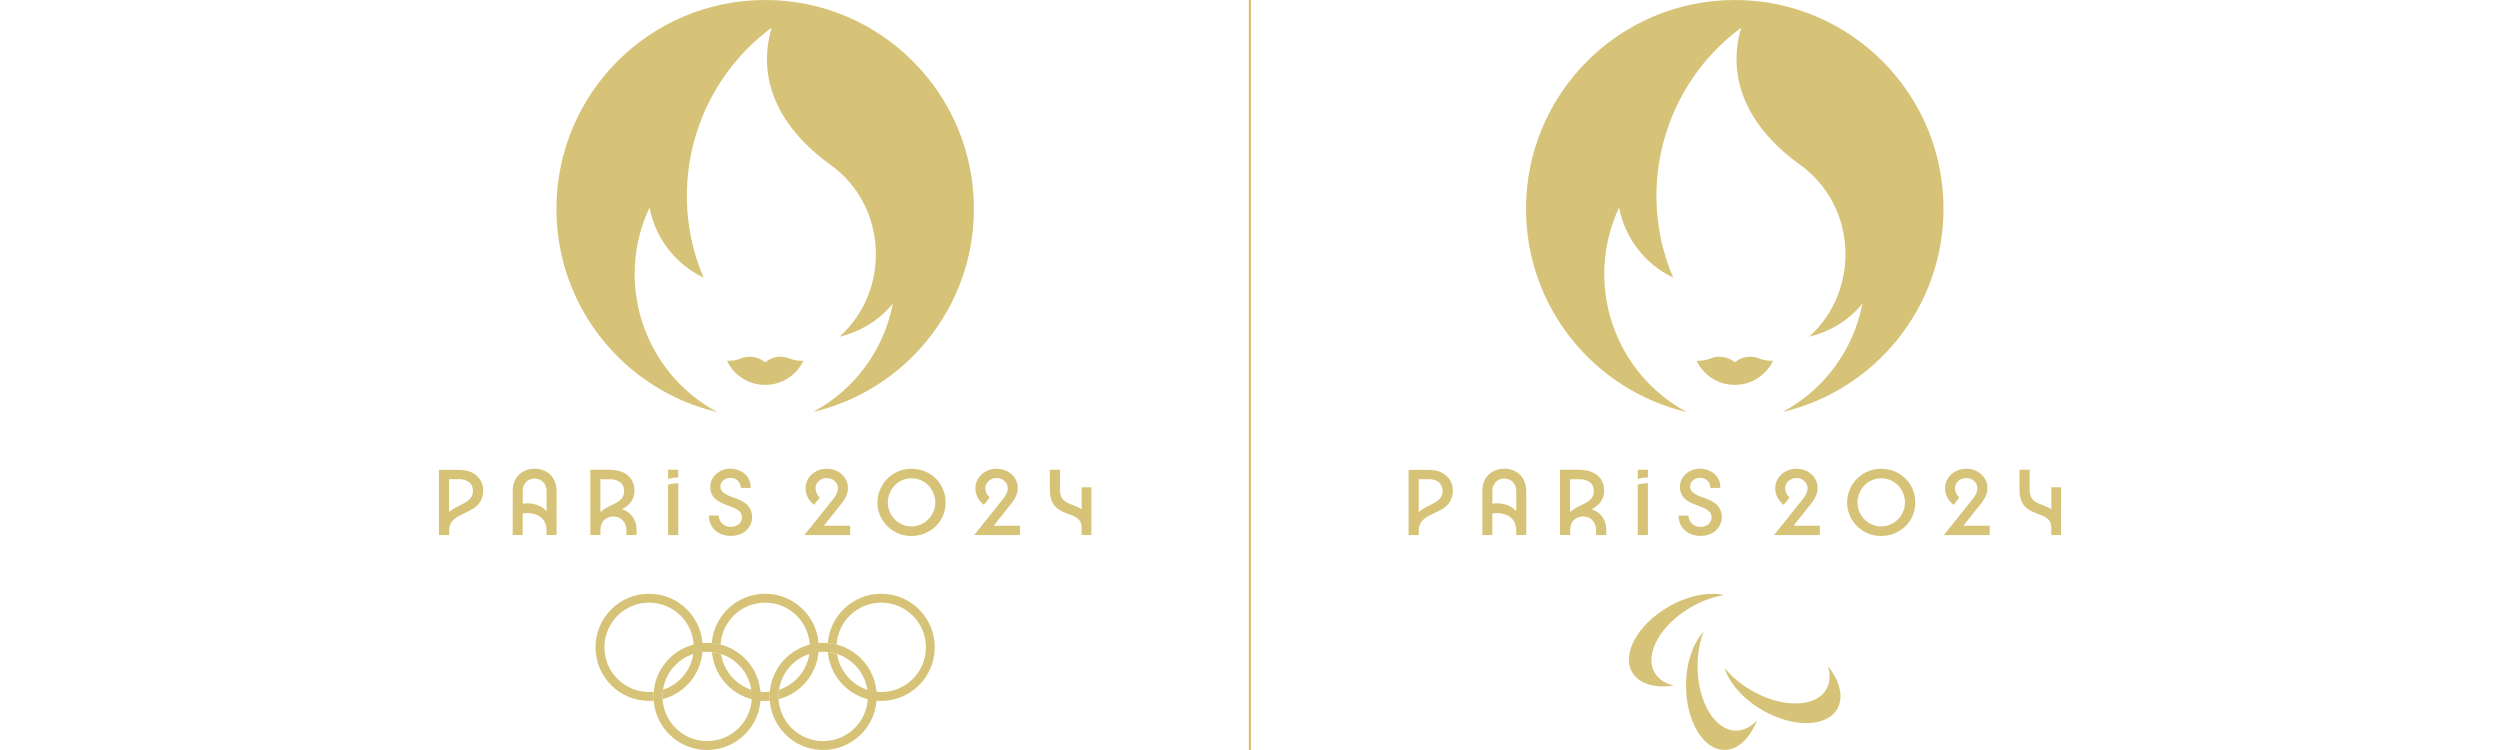 <?xml version="1.0" encoding="UTF-8"?>
<svg xmlns="http://www.w3.org/2000/svg" xmlns:xlink="http://www.w3.org/1999/xlink" version="1.1" id="Layer_1" x="0px" y="0px" viewBox="0 0 300 90" style="enable-background:new 0 0 300 90;" xml:space="preserve">
<style type="text/css">
	.st0{fill:#D7C378;}
	.st1{fill-rule:evenodd;clip-rule:evenodd;fill:#D7C378;}
</style>
<g>
	<g>
		<path class="st0" d="M206.9,71.41c-1.83-0.42-4.32,0.04-6.68,1.4c-3.69,2.13-5.64,5.65-4.36,7.86c0.82,1.41,2.75,1.95,5.01,1.6    c-1.03-0.24-1.85-0.76-2.31-1.55c-1.28-2.21,0.68-5.73,4.36-7.86C204.26,72.09,205.63,71.61,206.9,71.41"></path>
		<path class="st0" d="M206.94,80.14c0.55,1.79,2.2,3.72,4.55,5.08c3.69,2.13,7.71,2.06,8.98-0.15c0.82-1.41,0.31-3.36-1.12-5.14    c0.31,1.01,0.27,1.98-0.19,2.78c-1.28,2.21-5.3,2.28-8.98,0.15C208.85,82.09,207.74,81.14,206.94,80.14"></path>
		<path class="st0" d="M204.44,75.8c-1.28,1.37-2.12,3.76-2.12,6.48c0,4.26,2.07,7.71,4.62,7.71c1.63,0,3.07-1.41,3.89-3.54    c-0.72,0.77-1.58,1.22-2.5,1.22c-2.55,0-4.62-3.45-4.62-7.71C203.7,78.43,203.97,77,204.44,75.8"></path>
	</g>
	<g>
		<path class="st1" d="M91.28,83.57c0,3.55-2.88,6.43-6.43,6.43c-3.55,0-6.43-2.88-6.43-6.43c0-3.55,2.88-6.43,6.43-6.43    C88.41,77.14,91.28,80.02,91.28,83.57 M84.86,78.21c-2.96,0-5.36,2.4-5.36,5.36c0,2.96,2.4,5.36,5.36,5.36    c2.96,0,5.36-2.4,5.36-5.36C90.21,80.61,87.81,78.21,84.86,78.21"></path>
		<path class="st1" d="M105.21,83.57c0,3.55-2.88,6.43-6.43,6.43c-3.55,0-6.43-2.88-6.43-6.43c0-3.55,2.88-6.43,6.43-6.43    C102.34,77.14,105.21,80.02,105.21,83.57 M98.78,78.21c-2.96,0-5.36,2.4-5.36,5.36c0,2.96,2.4,5.36,5.36,5.36    c2.96,0,5.36-2.4,5.36-5.36C104.14,80.61,101.74,78.21,98.78,78.21"></path>
		<path class="st1" d="M77.89,71.25c-3.55,0-6.43,2.88-6.43,6.43c0,3.55,2.88,6.43,6.43,6.43c0.19,0,0.37-0.01,0.56-0.03    c-0.03-0.35-0.03-0.72,0-1.07c-0.18,0.02-0.37,0.03-0.56,0.03c-2.96,0-5.36-2.4-5.36-5.36c0-2.96,2.4-5.36,5.36-5.36    c2.96,0,5.36,2.4,5.36,5.36c0,2.38-1.55,4.39-3.69,5.09c-0.06,0.37-0.07,0.76-0.05,1.13c2.77-0.72,4.81-3.23,4.81-6.22    C84.32,74.13,81.44,71.25,77.89,71.25"></path>
		<path class="st1" d="M105.75,71.25c-3.38,0-6.15,2.6-6.41,5.92c0.36,0.03,0.72,0.09,1.06,0.18c0.17-2.81,2.5-5.03,5.35-5.03    c2.96,0,5.36,2.4,5.36,5.36c0,2.96-2.4,5.36-5.36,5.36c-2.68,0-4.91-1.98-5.3-4.55c-0.35-0.12-0.72-0.19-1.11-0.24    c0.29,3.28,3.04,5.86,6.4,5.86c3.55,0,6.43-2.88,6.43-6.43C112.18,74.13,109.3,71.25,105.75,71.25"></path>
		<g>
			<path class="st1" d="M91.82,71.25c-3.38,0-6.15,2.61-6.41,5.92c0.36,0.03,0.72,0.09,1.06,0.18c0.17-2.81,2.5-5.03,5.35-5.03     c2.96,0,5.36,2.4,5.36,5.36c0,2.38-1.55,4.39-3.69,5.09c-0.05,0.37-0.08,0.76-0.05,1.13c2.77-0.72,4.81-3.23,4.81-6.22     C98.25,74.13,95.37,71.25,91.82,71.25"></path>
			<path class="st1" d="M92.36,83.57c0-0.19,0.01-0.38,0.03-0.56c-0.19,0.02-0.37,0.03-0.56,0.03c-2.69,0-4.91-1.98-5.3-4.55     c-0.35-0.12-0.72-0.19-1.1-0.23c0.29,3.28,3.04,5.86,6.4,5.86c0.19,0,0.37-0.01,0.56-0.03C92.36,83.91,92.36,83.74,92.36,83.57"></path>
		</g>
	</g>
	<rect x="105" y="44.87" transform="matrix(-1.836970e-16 1 -1 -1.836970e-16 195 -105)" class="st0" width="90" height="0.27"></rect>
	<g>
		<path class="st0" d="M210.94,42.96c-0.67-0.25-1.8-0.27-2.76,0.51c-0.96-0.78-2.09-0.76-2.76-0.51c-0.56,0.21-1,0.35-1.83,0.34    c0.82,1.71,2.57,2.89,4.59,2.89c2.02,0,3.77-1.18,4.59-2.89C211.94,43.31,211.5,43.17,210.94,42.96z"></path>
		<path class="st0" d="M208.18,0c-13.84,0-25.06,11.22-25.06,25.06c0,11.86,8.24,21.8,19.31,24.39c-8.8-4.71-12.38-15.5-8.14-24.54    c0.69,3.57,3.01,6.75,6.49,8.4c-4.54-10.61-1.2-23.08,8.16-29.98c-1.84,6.31,0.99,12.07,7.05,16.43    c6.94,4.98,7.23,15.15,1.11,20.64c2.43-0.57,4.7-1.91,6.39-3.96c-1.04,5.37-4.41,10.23-9.58,13c11.07-2.6,19.31-12.53,19.31-24.39    C233.23,11.22,222.02,0,208.18,0z"></path>
	</g>
	<g>
		<path class="st0" d="M94.58,42.96c-0.67-0.25-1.8-0.27-2.76,0.51c-0.96-0.78-2.09-0.76-2.76-0.51c-0.56,0.21-1,0.35-1.83,0.34    c0.82,1.71,2.57,2.89,4.59,2.89s3.77-1.18,4.59-2.89C95.58,43.31,95.14,43.17,94.58,42.96z"></path>
		<path class="st0" d="M91.82,0C77.98,0,66.77,11.22,66.77,25.06c0,11.86,8.24,21.8,19.31,24.39c-8.8-4.71-12.38-15.5-8.14-24.54    c0.69,3.57,3.01,6.75,6.49,8.4c-4.54-10.61-1.2-23.08,8.16-29.98c-1.84,6.31,0.99,12.07,7.05,16.43    c6.94,4.98,7.23,15.15,1.11,20.64c2.43-0.57,4.7-1.91,6.39-3.96c-1.04,5.37-4.41,10.23-9.58,13c11.07-2.6,19.31-12.53,19.31-24.39    C116.87,11.22,105.66,0,91.82,0z"></path>
	</g>
	<g>
		<path class="st0" d="M56.6,56.69c-0.58-0.28-1.21-0.31-1.85-0.31c-0.54,0-2.08,0-2.08,0v7.83h1.22c0-0.44-0.03-0.9,0.16-1.32    c0.31-0.67,1.02-0.99,1.65-1.29c0.67-0.32,1.41-0.64,1.85-1.27c0.39-0.56,0.5-1.29,0.39-1.96C57.8,57.62,57.28,57.02,56.6,56.69z     M56.54,59.68c-0.29,0.43-0.78,0.68-1.23,0.9c-0.49,0.25-1,0.49-1.42,0.86v-3.94c0.38,0,0.77,0,1.15,0c0.65,0,1.36,0.2,1.61,0.86    C56.81,58.77,56.78,59.31,56.54,59.68z"></path>
		<path class="st0" d="M65.54,56.59c-0.41-0.23-0.9-0.35-1.38-0.35c-0.75,0-1.5,0.29-2,0.84c-0.4,0.45-0.6,1.02-0.63,1.61    c-0.01,0.15-0.01,5.51-0.01,5.51h1.2v-2.59c0.71-0.09,1.51-0.03,2.1,0.41c0.59,0.45,0.82,0.99,0.77,2.18c0.12,0,1.2,0,1.2,0v-5.25    C66.8,57.99,66.41,57.08,65.54,56.59z M62.73,60.44c0-0.43,0-0.85,0-1.28c0-0.24-0.01-0.47,0.05-0.7    c0.12-0.44,0.45-0.81,0.88-0.95c0.45-0.15,0.98-0.08,1.36,0.2c0.39,0.29,0.56,0.73,0.57,1.2c0,0.37,0,0.74,0,1.1    c0,0.44,0,0.88,0,1.32C64.91,60.56,63.75,60.28,62.73,60.44z"></path>
		<path class="st0" d="M75.08,61.29c-0.14-0.07-0.29-0.13-0.44-0.18c0.39-0.21,0.77-0.47,1.04-0.83c0.25-0.33,0.39-0.71,0.44-1.12    c0.09-0.86-0.19-1.68-0.89-2.2c-1.1-0.81-2.47-0.55-4.39-0.59c0,0.25,0,7.83,0,7.83h1.22c0-0.23-0.01-0.47,0-0.7    c0.02-0.52,0.25-1.02,0.7-1.29c0.44-0.27,1.04-0.3,1.52-0.09c0.47,0.21,0.78,0.67,0.86,1.18c0.05,0.3,0.02,0.61,0.02,0.91h1.23    c0-0.43,0.02-0.87-0.07-1.29C76.16,62.22,75.71,61.63,75.08,61.29z M73.25,57.51c0.77,0,1.56,0.38,1.64,1.23    c0.04,0.41-0.05,0.81-0.32,1.12c-0.3,0.34-0.74,0.55-1.14,0.74c-0.49,0.23-0.97,0.48-1.38,0.84v-3.93H73.25z"></path>
		<path class="st0" d="M80.17,57.47c0.4-0.11,0.81-0.16,1.22-0.18v-0.92h-1.22V57.47z"></path>
		<path class="st0" d="M80.17,58.16v6.05h1.22v-6.23C80.98,57.99,80.57,58.05,80.17,58.16z"></path>
		<path class="st0" d="M89.51,60.44c-0.44-0.34-0.96-0.54-1.47-0.73c-0.48-0.17-1.03-0.36-1.38-0.75c-0.32-0.36-0.25-0.94,0.08-1.27    c0.34-0.34,0.89-0.42,1.34-0.28c0.51,0.16,0.81,0.62,0.81,1.14h1.2c0-0.57-0.18-1.13-0.58-1.55c-0.38-0.41-0.91-0.65-1.46-0.73    c-0.57-0.08-1.17,0-1.67,0.29c-0.48,0.27-0.88,0.7-1.05,1.23c-0.16,0.5-0.13,1.13,0.13,1.6c0.29,0.52,0.81,0.83,1.34,1.06    c0.58,0.25,1.25,0.4,1.76,0.77c0.21,0.15,0.38,0.34,0.44,0.59c0.06,0.25,0.04,0.53-0.08,0.76c-0.28,0.56-0.98,0.73-1.55,0.62    c-0.64-0.12-1.11-0.66-1.11-1.32h-1.19c0,0.64,0.21,1.24,0.66,1.69c0.45,0.45,1.08,0.69,1.71,0.74c0.66,0.05,1.34-0.08,1.89-0.47    c0.5-0.36,0.84-0.91,0.91-1.52C90.32,61.6,90.09,60.9,89.51,60.44z"></path>
		<path class="st0" d="M100.84,60.61c0.54-0.65,1.02-1.44,0.9-2.32c-0.09-0.81-0.65-1.47-1.37-1.8c-0.74-0.34-1.68-0.32-2.4,0.05    c-0.73,0.37-1.26,1.09-1.3,1.92c-0.05,0.85,0.35,1.6,1.02,2.12l0.69-0.88c-0.5-0.44-0.71-1.23-0.3-1.79    c0.39-0.53,1.18-0.69,1.77-0.4c0.29,0.15,0.54,0.4,0.64,0.71c0.23,0.69-0.23,1.34-0.66,1.85c-0.81,1.02-3.02,3.78-3.31,4.14h5.5    v-1.12h-3.16L100.84,60.61z"></path>
		<path class="st0" d="M112.29,57.42c-1.21-1.19-3.11-1.5-4.65-0.79c-1.55,0.72-2.49,2.37-2.33,4.06c0.16,1.67,1.4,3.09,3.02,3.5    c1.64,0.42,3.44-0.2,4.43-1.59C113.87,61.04,113.67,58.75,112.29,57.42z M112.01,61.41c-0.47,1.12-1.6,1.83-2.81,1.76    c-1.18-0.07-2.2-0.91-2.54-2.04c-0.35-1.15,0.07-2.44,1.02-3.17c0.96-0.73,2.32-0.76,3.31-0.07    C112.1,58.67,112.54,60.17,112.01,61.41z"></path>
		<path class="st0" d="M129.8,58.47v2.65c-0.58-0.41-1.3-0.54-1.91-0.9c-0.52-0.31-0.69-0.86-0.69-1.44c0-0.57,0-2.41,0-2.41h-1.22    c0,0,0,1.63,0,2.44c0,0.83,0.21,1.65,0.89,2.19c0.42,0.33,0.93,0.53,1.43,0.71c0.45,0.16,0.92,0.35,1.23,0.73    c0.37,0.39,0.25,1.38,0.27,1.76h1.17v-5.73H129.8z"></path>
		<path class="st0" d="M121.22,60.61c0.54-0.65,1.02-1.44,0.9-2.32c-0.09-0.81-0.65-1.47-1.37-1.8c-0.74-0.34-1.68-0.32-2.4,0.05    c-0.73,0.37-1.26,1.09-1.3,1.92c-0.05,0.85,0.35,1.6,1.02,2.12l0.69-0.88c-0.5-0.44-0.71-1.23-0.3-1.79    c0.39-0.53,1.18-0.69,1.77-0.4c0.29,0.15,0.54,0.4,0.64,0.71c0.23,0.69-0.23,1.34-0.66,1.85c-0.81,1.02-3.02,3.78-3.31,4.14h5.5    v-1.12h-3.16L121.22,60.61z"></path>
	</g>
	<g>
		<path class="st0" d="M172.96,56.69c-0.58-0.28-1.21-0.31-1.85-0.31c-0.54,0-2.08,0-2.08,0v7.83h1.22c0-0.44-0.03-0.9,0.16-1.32    c0.31-0.67,1.02-0.99,1.65-1.29c0.67-0.32,1.41-0.64,1.85-1.27c0.39-0.56,0.5-1.29,0.39-1.96    C174.16,57.62,173.64,57.02,172.96,56.69z M172.9,59.68c-0.29,0.43-0.78,0.68-1.23,0.9c-0.49,0.25-1,0.49-1.42,0.86v-3.94    c0.38,0,0.77,0,1.15,0c0.65,0,1.36,0.2,1.61,0.86C173.17,58.77,173.14,59.31,172.9,59.68z"></path>
		<path class="st0" d="M181.9,56.59c-0.41-0.23-0.9-0.35-1.38-0.35c-0.75,0-1.5,0.29-2,0.84c-0.4,0.45-0.6,1.02-0.63,1.61    c-0.01,0.15-0.01,5.51-0.01,5.51h1.2v-2.59c0.71-0.09,1.51-0.03,2.1,0.41c0.59,0.45,0.82,0.99,0.77,2.18c0.12,0,1.2,0,1.2,0v-5.25    C183.16,57.99,182.77,57.08,181.9,56.59z M179.09,60.44c0-0.43,0-0.85,0-1.28c0-0.24-0.01-0.47,0.05-0.7    c0.12-0.44,0.45-0.81,0.88-0.95c0.45-0.15,0.98-0.08,1.36,0.2c0.39,0.29,0.56,0.73,0.57,1.2c0,0.37,0,0.74,0,1.1    c0,0.44,0,0.88,0,1.32C181.27,60.56,180.11,60.28,179.09,60.44z"></path>
		<path class="st0" d="M191.44,61.29c-0.14-0.07-0.29-0.13-0.44-0.18c0.39-0.21,0.77-0.47,1.04-0.83c0.25-0.33,0.39-0.71,0.44-1.12    c0.09-0.86-0.19-1.68-0.89-2.2c-1.1-0.81-2.47-0.55-4.39-0.59c0,0.25,0,7.83,0,7.83h1.22c0-0.23-0.01-0.47,0-0.7    c0.02-0.52,0.25-1.02,0.7-1.29c0.44-0.27,1.04-0.3,1.52-0.09c0.47,0.21,0.78,0.67,0.86,1.18c0.05,0.3,0.02,0.61,0.02,0.91h1.23    c0-0.43,0.02-0.87-0.07-1.29C192.52,62.22,192.07,61.63,191.44,61.29z M189.61,57.51c0.77,0,1.56,0.38,1.64,1.23    c0.04,0.41-0.05,0.81-0.32,1.12c-0.3,0.34-0.74,0.55-1.14,0.74c-0.49,0.23-0.97,0.48-1.38,0.84v-3.93H189.61z"></path>
		<path class="st0" d="M196.53,57.47c0.4-0.11,0.81-0.16,1.22-0.18v-0.92h-1.22V57.47z"></path>
		<path class="st0" d="M196.53,58.16v6.05h1.22v-6.23C197.34,57.99,196.93,58.05,196.53,58.16z"></path>
		<path class="st0" d="M205.87,60.44c-0.44-0.34-0.96-0.54-1.47-0.73c-0.48-0.17-1.03-0.36-1.38-0.75    c-0.32-0.36-0.25-0.94,0.08-1.27c0.34-0.34,0.89-0.42,1.34-0.28c0.51,0.16,0.81,0.62,0.81,1.14h1.2c0-0.57-0.18-1.13-0.58-1.55    c-0.38-0.41-0.91-0.65-1.46-0.73c-0.57-0.08-1.17,0-1.67,0.29c-0.48,0.27-0.88,0.7-1.05,1.23c-0.16,0.5-0.13,1.13,0.13,1.6    c0.29,0.52,0.81,0.83,1.34,1.06c0.58,0.25,1.25,0.4,1.76,0.77c0.21,0.15,0.38,0.34,0.44,0.59c0.06,0.25,0.04,0.53-0.08,0.76    c-0.28,0.56-0.98,0.73-1.55,0.62c-0.64-0.12-1.11-0.66-1.11-1.32h-1.19c0,0.64,0.21,1.24,0.66,1.69c0.45,0.45,1.08,0.69,1.71,0.74    c0.66,0.05,1.34-0.08,1.89-0.47c0.5-0.36,0.84-0.91,0.91-1.52C206.68,61.6,206.45,60.9,205.87,60.44z"></path>
		<path class="st0" d="M217.2,60.61c0.54-0.65,1.02-1.44,0.9-2.32c-0.09-0.81-0.65-1.47-1.37-1.8c-0.74-0.34-1.68-0.32-2.4,0.05    c-0.73,0.37-1.26,1.09-1.3,1.92c-0.05,0.85,0.35,1.6,1.02,2.12l0.69-0.88c-0.5-0.44-0.71-1.23-0.3-1.79    c0.39-0.53,1.18-0.69,1.77-0.4c0.29,0.15,0.54,0.4,0.64,0.71c0.23,0.69-0.23,1.34-0.66,1.85c-0.81,1.02-3.02,3.78-3.31,4.14h5.5    v-1.12h-3.16L217.2,60.61z"></path>
		<path class="st0" d="M228.65,57.42c-1.21-1.19-3.11-1.5-4.65-0.79c-1.55,0.72-2.49,2.37-2.33,4.06c0.16,1.67,1.4,3.09,3.02,3.5    c1.64,0.42,3.44-0.2,4.43-1.59C230.23,61.04,230.03,58.75,228.65,57.42z M228.37,61.41c-0.47,1.12-1.6,1.83-2.81,1.76    c-1.18-0.07-2.2-0.91-2.54-2.04c-0.35-1.15,0.07-2.44,1.02-3.17c0.96-0.73,2.32-0.76,3.31-0.07    C228.46,58.67,228.9,60.17,228.37,61.41z"></path>
		<path class="st0" d="M246.16,58.47v2.65c-0.58-0.41-1.3-0.54-1.91-0.9c-0.52-0.31-0.69-0.86-0.69-1.44c0-0.57,0-2.41,0-2.41h-1.22    c0,0,0,1.63,0,2.44c0,0.83,0.21,1.65,0.89,2.19c0.42,0.33,0.93,0.53,1.43,0.71c0.45,0.16,0.92,0.35,1.23,0.73    c0.37,0.39,0.25,1.38,0.27,1.76h1.17v-5.73H246.16z"></path>
		<path class="st0" d="M237.58,60.61c0.54-0.65,1.02-1.44,0.9-2.32c-0.09-0.81-0.65-1.47-1.37-1.8c-0.74-0.34-1.68-0.32-2.4,0.05    c-0.73,0.37-1.26,1.09-1.3,1.92c-0.05,0.85,0.35,1.6,1.02,2.12l0.69-0.88c-0.5-0.44-0.71-1.23-0.3-1.79    c0.39-0.53,1.18-0.69,1.77-0.4c0.29,0.15,0.54,0.4,0.64,0.71c0.23,0.69-0.23,1.34-0.66,1.85c-0.81,1.02-3.02,3.78-3.31,4.14h5.5    v-1.12h-3.16L237.58,60.61z"></path>
	</g>
</g>
</svg>
